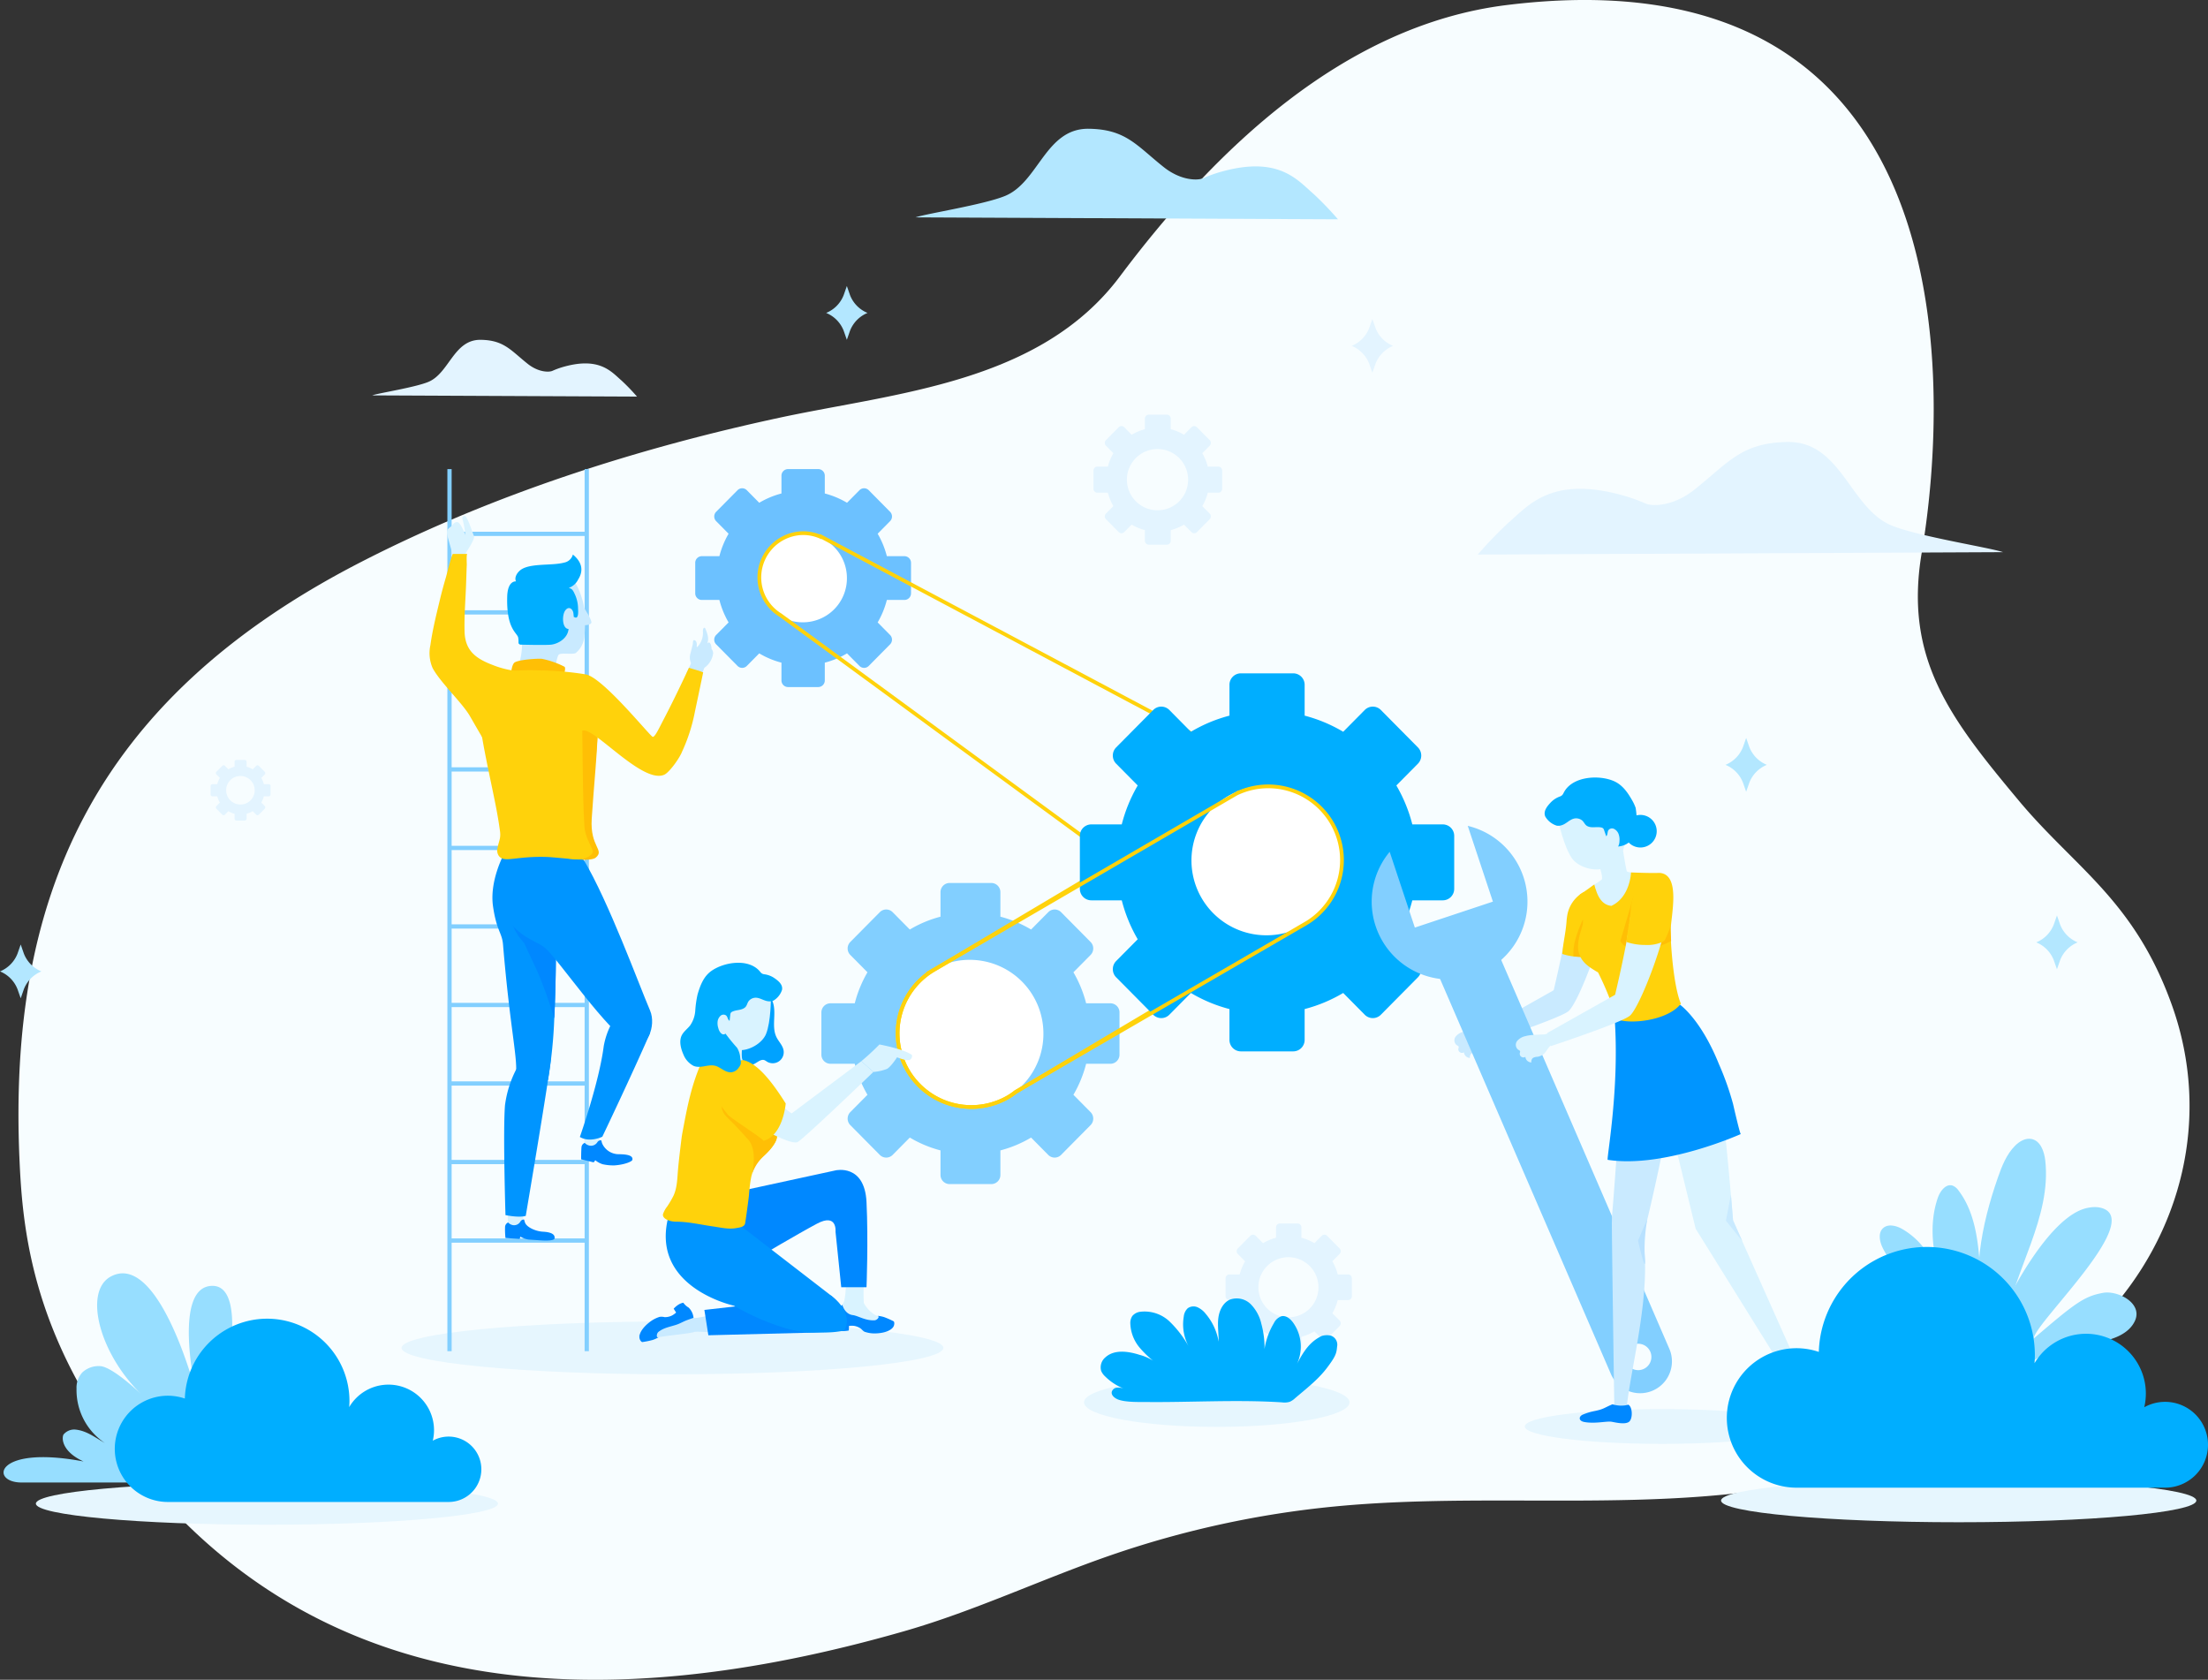 <svg xmlns="http://www.w3.org/2000/svg" width="589.883" height="448.726" viewBox="0 0 589.883 448.726"><rect x="0" y="0" width="589.883" height="448.726" fill="#333333" stroke="none"/><g id="Group_586" data-name="Group 586" transform="translate(-5337.882 -8700.156)"><path id="Path_1106" data-name="Path 1106" d="M5918.122,8968.66c-10.038-28.054-25.839-36.593-40.87-54.588-18.359-21.98-30.741-37.956-25.974-66.228,7.787-46.194,11.122-161.4-110.84-146.342-43.712,5.4-78.256,38.988-103.386,72.517-21.383,28.53-59.848,31.049-90.811,37.7-38.039,8.172-76.791,20.519-111.986,38.607-72.486,37.254-94.135,90.808-91.178,159.329.891,20.705,3.813,53.31,38.689,91.469,47.072,51.5,115.473,58.4,197.8,34.746,18.842-5.414,36.655-13.905,55.193-20.3a259.708,259.708,0,0,1,59.567-12.972c47.283-4.584,96.3,3.707,141.659-10.448a149.426,149.426,0,0,0,63.355-39.4C5921.008,9030,5928.714,8998.273,5918.122,8968.66Z" fill="#f7fdff"></path><g id="Group_585" data-name="Group 585"><g id="Group_582" data-name="Group 582"><g id="Group_579" data-name="Group 579"><path id="Path_1107" data-name="Path 1107" d="M5589.9,9060.222c0,3.9-32.4,7.057-72.368,7.057s-72.361-3.16-72.361-7.057,32.4-7.058,72.361-7.058S5589.9,9056.325,5589.9,9060.222Z" fill="#e6f6fe"></path><path id="Path_1108" data-name="Path 1108" d="M5818.627,9081.214c0,2.565-16.429,4.646-36.7,4.646s-36.694-2.08-36.694-4.646,16.429-4.646,36.694-4.646S5818.627,9078.649,5818.627,9081.214Z" fill="#e6f6fe"></path><path id="Path_1109" data-name="Path 1109" d="M5491.927,8931.281s3.79,2.149,4.4,5.282.857,5.116.722,5.559-.39.463-.361.847a18.229,18.229,0,0,0,.515,3.054c.38,1.475-.754,1.269-1.314,1.786-.256.238-1.028,3.961-1.577,4.229-2.255,1.1-6.6-2.873-7.86-3.069s-.308,3.03-1.822.363a4.115,4.115,0,0,1,.083-4.61c-3.255-2.938-.555-6.845.512-2.53C5485.222,8942.19,5486.885,8931.034,5491.927,8931.281Z" fill="#e0f5ff" fill-rule="evenodd"></path><g id="Group_553" data-name="Group 553"><g id="Group_551" data-name="Group 551"><line id="Line_86" data-name="Line 86" y2="235.628" transform="translate(5457.972 8825.472)" fill="none" stroke="#82cfff" stroke-miterlimit="10" stroke-width="1.138"></line><line id="Line_87" data-name="Line 87" y2="235.628" transform="translate(5494.639 8825.472)" fill="none" stroke="#82cfff" stroke-miterlimit="10" stroke-width="1.138"></line></g><g id="Group_552" data-name="Group 552"><line id="Line_88" data-name="Line 88" x2="36.667" transform="translate(5457.972 8842.768)" fill="none" stroke="#82cfff" stroke-miterlimit="10" stroke-width="1.138"></line><line id="Line_89" data-name="Line 89" x2="36.667" transform="translate(5457.972 8863.743)" fill="none" stroke="#82cfff" stroke-miterlimit="10" stroke-width="1.138"></line><line id="Line_90" data-name="Line 90" x2="36.667" transform="translate(5457.972 8884.719)" fill="none" stroke="#82cfff" stroke-miterlimit="10" stroke-width="1.138"></line><line id="Line_91" data-name="Line 91" x2="36.667" transform="translate(5457.972 8905.694)" fill="none" stroke="#82cfff" stroke-miterlimit="10" stroke-width="1.138"></line><line id="Line_92" data-name="Line 92" x2="36.667" transform="translate(5457.972 8926.67)" fill="none" stroke="#82cfff" stroke-miterlimit="10" stroke-width="1.138"></line><line id="Line_93" data-name="Line 93" x2="36.667" transform="translate(5457.972 8947.645)" fill="none" stroke="#82cfff" stroke-miterlimit="10" stroke-width="1.138"></line><line id="Line_94" data-name="Line 94" x2="36.667" transform="translate(5457.972 8968.62)" fill="none" stroke="#82cfff" stroke-miterlimit="10" stroke-width="1.138"></line><line id="Line_95" data-name="Line 95" x2="36.667" transform="translate(5457.972 8989.595)" fill="none" stroke="#82cfff" stroke-miterlimit="10" stroke-width="1.138"></line><line id="Line_96" data-name="Line 96" x2="36.667" transform="translate(5457.972 9010.57)" fill="none" stroke="#82cfff" stroke-miterlimit="10" stroke-width="1.138"></line><line id="Line_97" data-name="Line 97" x2="36.667" transform="translate(5457.972 9031.547)" fill="none" stroke="#82cfff" stroke-miterlimit="10" stroke-width="1.138"></line></g></g><path id="Path_1110" data-name="Path 1110" d="M5663.345,8824.8h-2.8a14.025,14.025,0,0,0-1.466-3.577l1.979-2a1.064,1.064,0,0,0,0-1.5l-3.4-3.434a1.036,1.036,0,0,0-1.481,0l-1.98,2a13.69,13.69,0,0,0-3.541-1.481v-2.827a1.052,1.052,0,0,0-1.047-1.06h-4.811a1.053,1.053,0,0,0-1.047,1.06v2.827a13.7,13.7,0,0,0-3.541,1.481l-1.98-2a1.036,1.036,0,0,0-1.481,0l-3.4,3.434a1.065,1.065,0,0,0,0,1.5l1.98,2a13.956,13.956,0,0,0-1.466,3.577h-2.8a1.054,1.054,0,0,0-1.046,1.061v4.857a1.053,1.053,0,0,0,1.046,1.058h2.8a13.871,13.871,0,0,0,1.466,3.577l-1.98,2a1.066,1.066,0,0,0,0,1.5l3.4,3.438a1.042,1.042,0,0,0,1.481,0l1.98-2a13.632,13.632,0,0,0,3.541,1.479v2.828a1.053,1.053,0,0,0,1.047,1.06h4.811a1.053,1.053,0,0,0,1.047-1.06v-2.828a13.618,13.618,0,0,0,3.541-1.479l1.98,2a1.042,1.042,0,0,0,1.481,0l3.4-3.437a1.065,1.065,0,0,0,0-1.5l-1.979-2a13.939,13.939,0,0,0,1.466-3.577h2.8a1.053,1.053,0,0,0,1.047-1.058v-4.857A1.054,1.054,0,0,0,5663.345,8824.8Zm-16.144,11.665a8.177,8.177,0,1,1,8.095-8.176A8.135,8.135,0,0,1,5647.2,8836.463Z" fill="#e3f4ff"></path><g id="Group_555" data-name="Group 555"><g id="Group_554" data-name="Group 554"><path id="Path_1111" data-name="Path 1111" d="M5548.411,8883.691h8.067a1.764,1.764,0,0,0,1.755-1.773v-4.744a22.78,22.78,0,0,0,5.936-2.48l3.321,3.353a1.742,1.742,0,0,0,2.482,0l5.7-5.761a1.788,1.788,0,0,0,0-2.51l-3.318-3.353a23.291,23.291,0,0,0,2.457-6h4.7a1.763,1.763,0,0,0,1.755-1.771v-8.147a1.764,1.764,0,0,0-1.755-1.773h-4.7a23.3,23.3,0,0,0-2.457-6l3.318-3.354a1.786,1.786,0,0,0,0-2.509l-5.7-5.76a1.741,1.741,0,0,0-2.482,0l-3.321,3.353a22.883,22.883,0,0,0-5.936-2.481v-4.744a1.764,1.764,0,0,0-1.755-1.773h-8.067a1.765,1.765,0,0,0-1.756,1.773v4.744a22.9,22.9,0,0,0-5.937,2.481l-3.319-3.353a1.742,1.742,0,0,0-2.483,0l-5.705,5.76a1.788,1.788,0,0,0,0,2.509l3.32,3.354a23.35,23.35,0,0,0-2.457,6h-4.7a1.765,1.765,0,0,0-1.756,1.773v8.147a1.764,1.764,0,0,0,1.756,1.771h4.7a23.342,23.342,0,0,0,2.457,6l-3.32,3.353a1.789,1.789,0,0,0,0,2.51l5.705,5.761a1.744,1.744,0,0,0,2.483,0l3.319-3.353a22.793,22.793,0,0,0,5.937,2.48v4.744A1.765,1.765,0,0,0,5548.411,8883.691Z" fill="#6cc1ff"></path></g><path id="Path_1112" data-name="Path 1112" d="M5552.444,8866.395a11.815,11.815,0,1,1,11.7-11.812A11.753,11.753,0,0,1,5552.444,8866.395Z" fill="#fff"></path><path id="Path_1113" data-name="Path 1113" d="M5552.444,8846.674a7.744,7.744,0,1,0,7.745,7.746A7.744,7.744,0,0,0,5552.444,8846.674Z" fill="#fff"></path></g><g id="Group_557" data-name="Group 557"><g id="Group_556" data-name="Group 556"><path id="Path_1114" data-name="Path 1114" d="M5591.572,9016.467h11.146a2.436,2.436,0,0,0,2.425-2.45v-6.553a31.508,31.508,0,0,0,8.2-3.428l4.586,4.633a2.409,2.409,0,0,0,3.43,0l7.88-7.96a2.47,2.47,0,0,0,0-3.468l-4.585-4.631a32.222,32.222,0,0,0,3.395-8.284h6.49a2.437,2.437,0,0,0,2.425-2.449v-11.256a2.437,2.437,0,0,0-2.425-2.451h-6.49a32.236,32.236,0,0,0-3.395-8.284l4.585-4.632a2.469,2.469,0,0,0,0-3.467l-7.88-7.958a2.407,2.407,0,0,0-3.43,0l-4.586,4.633a31.614,31.614,0,0,0-8.2-3.43v-6.556a2.436,2.436,0,0,0-2.425-2.447h-11.146a2.438,2.438,0,0,0-2.427,2.447v6.556a31.587,31.587,0,0,0-8.2,3.43l-4.587-4.633a2.409,2.409,0,0,0-3.431,0l-7.882,7.958a2.473,2.473,0,0,0,0,3.467l4.587,4.632a32.287,32.287,0,0,0-3.394,8.284h-6.488a2.438,2.438,0,0,0-2.427,2.451v11.256a2.438,2.438,0,0,0,2.427,2.449h6.488a32.273,32.273,0,0,0,3.394,8.284l-4.587,4.631a2.474,2.474,0,0,0,0,3.468l7.882,7.96a2.411,2.411,0,0,0,3.431,0l4.587-4.633a31.482,31.482,0,0,0,8.2,3.428v6.553A2.437,2.437,0,0,0,5591.572,9016.467Z" fill="#82cfff"></path></g><path id="Path_1115" data-name="Path 1115" d="M5597.145,8995.937a19.69,19.69,0,1,1,19.494-19.687A19.591,19.591,0,0,1,5597.145,8995.937Z" fill="#fff"></path></g><path id="Path_1116" data-name="Path 1116" d="M5665.249,8911.437a19.814,19.814,0,0,0-11.28-16.517l-96.786-51.452-.063.1a11.571,11.571,0,0,0-5.523-.957,11.837,11.837,0,0,0-6.837,20.677h0l0,0a11.85,11.85,0,0,0,1.59,1.169l86.849,63.592a19.409,19.409,0,0,0,13.926,4.533A19.69,19.69,0,0,0,5665.249,8911.437Z" fill="none" stroke="#ffd20b" stroke-miterlimit="10" stroke-width="1"></path><path id="Path_1117" data-name="Path 1117" d="M5670.66,8909.794l-.043-.072-83.483,49.651a19.689,19.689,0,0,0,20.129,33.842,19.2,19.2,0,0,0,1.982-1.369l77.947-46.357a19.67,19.67,0,1,0-16.532-35.694Z" fill="none" stroke="#ffd20b" stroke-miterlimit="10" stroke-width="1"></path><g id="Group_559" data-name="Group 559"><g id="Group_558" data-name="Group 558"><path id="Path_1118" data-name="Path 1118" d="M5669.386,8981.013h13.994a3.061,3.061,0,0,0,3.046-3.077v-8.227a39.708,39.708,0,0,0,10.3-4.3l5.757,5.814a3.027,3.027,0,0,0,4.309,0l9.894-9.993a3.1,3.1,0,0,0,0-4.352l-5.758-5.815a40.409,40.409,0,0,0,4.263-10.4h8.147a3.06,3.06,0,0,0,3.046-3.076v-14.132a3.06,3.06,0,0,0-3.046-3.076h-8.147a40.422,40.422,0,0,0-4.263-10.4l5.758-5.814a3.1,3.1,0,0,0,0-4.353l-9.894-9.993a3.029,3.029,0,0,0-4.309,0l-5.757,5.818a39.715,39.715,0,0,0-10.3-4.308v-8.228a3.061,3.061,0,0,0-3.046-3.077h-13.994a3.062,3.062,0,0,0-3.046,3.077v8.228a39.677,39.677,0,0,0-10.3,4.308l-5.759-5.818a3.027,3.027,0,0,0-4.308,0l-9.9,9.993a3.1,3.1,0,0,0,0,4.353l5.758,5.814a40.507,40.507,0,0,0-4.263,10.4h-8.146a3.061,3.061,0,0,0-3.046,3.076v14.132a3.061,3.061,0,0,0,3.046,3.076h8.146a40.494,40.494,0,0,0,4.263,10.4l-5.758,5.815a3.1,3.1,0,0,0,0,4.352l9.9,9.993a3.026,3.026,0,0,0,4.308,0l5.759-5.814a39.67,39.67,0,0,0,10.3,4.3v8.227A3.062,3.062,0,0,0,5669.386,8981.013Z" fill="#00aeff"></path></g><path id="Path_1119" data-name="Path 1119" d="M5676.383,8950a19.993,19.993,0,1,1,19.793-19.991A19.894,19.894,0,0,1,5676.383,8950Z" fill="#fff"></path></g><path id="Path_1120" data-name="Path 1120" d="M5698.017,9040.6h-2.75a13.809,13.809,0,0,0-1.437-3.512l1.942-1.959a1.047,1.047,0,0,0,0-1.47l-3.339-3.371a1.02,1.02,0,0,0-1.454,0l-1.942,1.963a13.472,13.472,0,0,0-3.475-1.454v-2.777a1.032,1.032,0,0,0-1.029-1.036h-4.72a1.033,1.033,0,0,0-1.029,1.036v2.777a13.451,13.451,0,0,0-3.474,1.454l-1.944-1.963a1.02,1.02,0,0,0-1.454,0l-3.338,3.371a1.046,1.046,0,0,0,0,1.47l1.943,1.959a13.673,13.673,0,0,0-1.439,3.512h-2.748a1.034,1.034,0,0,0-1.028,1.039v4.769a1.033,1.033,0,0,0,1.028,1.038h2.748a13.653,13.653,0,0,0,1.439,3.511l-1.943,1.961a1.042,1.042,0,0,0,0,1.467l3.338,3.374a1.022,1.022,0,0,0,1.454,0l1.944-1.963a13.417,13.417,0,0,0,3.474,1.454v2.774a1.034,1.034,0,0,0,1.029,1.04h4.72a1.034,1.034,0,0,0,1.029-1.04v-2.774a13.438,13.438,0,0,0,3.475-1.454l1.942,1.963a1.022,1.022,0,0,0,1.454,0l3.339-3.374a1.043,1.043,0,0,0,0-1.467l-1.942-1.961a13.788,13.788,0,0,0,1.437-3.511h2.75a1.032,1.032,0,0,0,1.027-1.038v-4.769A1.033,1.033,0,0,0,5698.017,9040.6Zm-15.844,11.445a8.024,8.024,0,1,1,7.944-8.021A7.981,7.981,0,0,1,5682.173,9052.045Z" fill="#e3f4ff"></path><g id="Group_569" data-name="Group 569"><g id="Group_565" data-name="Group 565"><g id="Group_560" data-name="Group 560"><path id="Path_1121" data-name="Path 1121" d="M5478.025,9021.807s-.371,4.028-.514,5.054-3.429.878-3.775.313-.219-5.291-.219-5.291" fill="#d9f3ff"></path><path id="Path_1122" data-name="Path 1122" d="M5472.81,9028.026a21.527,21.527,0,0,0,.109,2.84l3.776.253.228-.613a5.937,5.937,0,0,0,2.147.775l3.187.213c2.334.158,3.676-.05,3.766-.46.361-1.7-2.432-1.808-3.16-1.856-2.086-.14-4.274-1.267-4.695-2.361-.305-.788-.135-.977-.575-.858a1.1,1.1,0,0,0-.685.518,1.93,1.93,0,0,1-2.039.943,2.277,2.277,0,0,1-1.239-.7A1.383,1.383,0,0,0,5472.81,9028.026Z" fill="#08f"></path></g><g id="Group_561" data-name="Group 561"><path id="Path_1123" data-name="Path 1123" d="M5498.128,9001.795a30.543,30.543,0,0,1-.173,3.873c-.205,1.016-3.473.692-3.786.111s.077-5.3.077-5.3" fill="#d9f3ff"></path><path id="Path_1124" data-name="Path 1124" d="M5493.222,9006.755c-.09,1.068-.086,3.093-.086,3.093l3.356.813.426-.572a5.848,5.848,0,0,0,1.968,1.07,12.993,12.993,0,0,0,3.162.308c2.77-.186,4.678-1.049,4.772-1.456.4-1.688-3.281-1.478-4.029-1.542a4.858,4.858,0,0,1-4.022-2.82c-.3-.8-.123-.979-.582-.872a1.116,1.116,0,0,0-.713.5,2,2,0,0,1-2.121.9,2.387,2.387,0,0,1-1.262-.724A1.388,1.388,0,0,0,5493.222,9006.755Z" fill="#08f"></path></g><path id="Path_1125" data-name="Path 1125" d="M5485.959,8972.224a125.459,125.459,0,0,1-1.622,16.1c-.7,3.573-8.779,1.421-8.574-1.74.285-4.5-1.707-12.7-3.49-34.065-.254-3.229-1.709-3.6-2.676-10.253s2.738-13.592,2.738-13.592l13.8-.885.2,19.4.059,6.556S5486.429,8962.741,5485.959,8972.224Z" fill="#0095ff"></path><path id="Path_1126" data-name="Path 1126" d="M5475.787,8985.829a29.037,29.037,0,0,0-2.993,9.582c-.56,6.832.131,29.337.131,29.337s3.53.764,5.414.209c0,0,6.385-37.552,6.692-41.845S5475.787,8985.829,5475.787,8985.829Z" fill="#0095ff"></path><path id="Path_1127" data-name="Path 1127" d="M5485.959,8972.224a119.711,119.711,0,0,0-4.524-12.594c-2.234-4.765-3.541-7.614-3.541-7.614-7.9-8.294-.85-18.233-.85-18.233s3.946,5.328,4.391,5.884c.426.517,3,5.041,4.9,7.515l.059,6.556S5486.429,8962.741,5485.959,8972.224Z" fill="#08f"></path><path id="Path_1128" data-name="Path 1128" d="M5499.169,8979.648a20.374,20.374,0,0,1,1.887-5.676,1.42,1.42,0,0,0,.5.224c3.522.772,10,1.912,10,1.912-5.039,11.558-12.758,27.7-12.758,27.7s-3.361,1.674-6,.065C5492.793,9003.87,5497.943,8989.291,5499.169,8979.648Z" fill="#0095ff"></path><path id="Path_1129" data-name="Path 1129" d="M5493.947,8862.584s2.18,3.271,1.916,3.966-2.356.658-2.356.658" fill="#c9eaff"></path><path id="Path_1130" data-name="Path 1130" d="M5471.138,8936.241c2.526-1.142,7.231-7.784,9.739-8.962,4.82,2.032,9.009,0,12.939,2.551,6.68,11.205,14.684,33.129,17.746,40.3,1.711,4-.81,10.731-4.978,8.836-6.245-2.841-19.665-22.817-23.192-25.689-3.072-2.5-11.088-3.252-12.76-16.809C5470.8,8936.4,5470.966,8936.318,5471.138,8936.241Z" fill="#0095ff"></path><g id="Group_564" data-name="Group 564"><g id="Group_562" data-name="Group 562"><path id="Path_1131" data-name="Path 1131" d="M5526.017,8878.586a5.661,5.661,0,0,0,2.391-3.931,1.9,1.9,0,0,0-.438-1.159c.053-.625-.361-2.413-1.148-1.418.537-1.414.055-2.637-.5-4-.186-.457-.723-.25-.643.858a5.391,5.391,0,0,1-1.558,4.1c-.231-.156,0-.43-.106-1.033-.121-.672-.525-.911-.812-.832-.215.055-.19.906-.243,1.111-.195.781-.394,1.562-.589,2.343a3.784,3.784,0,0,0-.036,2.256c.038.144.6,1.485.977.971" fill="#c9eaff"></path><path id="Path_1132" data-name="Path 1132" d="M5521.285,8879.929c.252-.56,1.181-2.381,1.306-2.84a2.926,2.926,0,0,1,3.494,1.367s-.412,1.127-1.095,2.878C5523.568,8880.99,5521.753,8881.481,5521.285,8879.929Z" fill="#c9eaff"></path></g><path id="Path_1133" data-name="Path 1133" d="M5476.646,8877.137a17.765,17.765,0,0,0,.627-6.6c-.488-2.8-2.17-7.843-1.541-11.626s5.393-6.937,10.439-6.449,6.516,5.326,7.358,8.127.7,7.077.488,9.386a6.5,6.5,0,0,1-2.314,4.624c-.838.49-4-.156-4.557.448s-.975,4.178-.975,4.178" fill="#c9eaff"></path><path id="Path_1134" data-name="Path 1134" d="M5474.4,8880.328s.094-2.231.81-3.07,5.862-1.213,7.422-1.115a22.854,22.854,0,0,1,6.043,2.114c.533.372-.308,2.565-.308,2.565Z" fill="#ffbf05"></path><path id="Path_1135" data-name="Path 1135" d="M5476.853,8872.36s6.893.183,8.336,0c1.986-.266,4.406-1.812,4.584-4.191-1.689-.049-1.824-3.561-.91-4.893s2.068-.516,2.215.742.006.866.336,1.031c.445.229,1.07.2.9-2.235a9.22,9.22,0,0,0-.928-4.05c-.627-1.4-.969-1.323-1.539-1.575a4.368,4.368,0,0,0,2.485-2.224c1.406-2.194,1.224-4.516-1.4-6.668a2.979,2.979,0,0,1-2.355,2.152c-3.045.84-8.559.139-11.242,1.714-1.139.668-2.157,2.153-1.6,3.309,0,0-2.215-.351-2.348,4.029-.261,8.865,2.733,9.668,2.946,11.033S5476.154,8872.042,5476.853,8872.36Z" fill="#00aeff"></path><g id="Group_563" data-name="Group 563"><path id="Path_1136" data-name="Path 1136" d="M5496.492,8928.643c-.657.241-1.239.629-1.918.829a13.1,13.1,0,0,1-4.965.069c-1.7-.156-3.414-.314-5.119-.442-8.91-.385-11.965,1.763-13.41-.409a2.484,2.484,0,0,1-.307-1.82c.307-1.962.951-2.637.695-4.609-.22-1.652-.529-3.626-.959-5.88-1.468-7.807-4.382-19.726-4.775-26.895-.565-10.263,9.857-10.169,9.857-10.169,15.317-.961,21.026,3.45,21.856,10.034.064.466.1.966.133,1.491.392,6.79-1.534,20.824-2.514,29.006C5494.794,8922.1,5497.8,8928.164,5496.492,8928.643Z" fill="#ffd20b"></path><path id="Path_1137" data-name="Path 1137" d="M5497.058,8929.244c-.644.56-2.533.709-5.158.489,2.363.172,4.816-1.3,4.289-2.518s-1.994-3.843-2.164-6.086c-.619-8.248-.457-31.626-.781-31.243.367.735,1.424,1.767,4.386,2.448.061,6.831-1.2,18.909-1.668,26.557C5495.492,8926.474,5499.49,8927.136,5497.058,8929.244Z" fill="#ffbf05"></path></g><path id="Path_1138" data-name="Path 1138" d="M5525.742,8879.765s-1.2,5.77-2.205,10.491a45.936,45.936,0,0,1-3.512,10.864.515.515,0,0,0-.027.09c-.993,2.155-3.452,5.344-4.621,5.884-5.743,2.647-18.8-12.74-21.819-11.771-6.191,1.651-10.795-16.043-10.795-16.043a77.934,77.934,0,0,1,11.684,1.04c4.689,1,17.2,16.634,17.824,16.674s1.68-2.311,3.07-4.969c3.129-5.966,6.592-13.485,6.592-13.485s2.844.843,2.889.869Z" fill="#ffd20b"></path></g></g><g id="Group_568" data-name="Group 568"><g id="Group_567" data-name="Group 567"><g id="Group_566" data-name="Group 566"><path id="Path_1139" data-name="Path 1139" d="M5462.024,8849.622a6.338,6.338,0,0,1,.42-1.926c.313-.518,2.39-3.608,2.058-4.333s-1.813-5.558-2.519-5.392-.639.615-.513.956a25.064,25.064,0,0,1,.737,4.159s-1.257-3.445-2.174-3.458-1.142.72-1.489,1.047-1.208.719-1.273,1.607,1.441,5.221,1.51,6.113a21.9,21.9,0,0,0,.09,2.653A24.444,24.444,0,0,0,5462.024,8849.622Z" fill="#d9f3ff"></path></g></g></g><path id="Path_1140" data-name="Path 1140" d="M5462.71,8848.13c-.25.131-.113,2.609-.125,2.874-.088,2.072-.135,4.145-.223,6.215-.164,3.864-.471,7.778-.365,11.645.142,5.206,3.114,7.274,7.653,8.985a24.823,24.823,0,0,0,4.571,1.307c.468.08,4.5.617,4.635.1-.817,3.206,2.821,6.729,2,9.936-.118.466-5.391,29.854-5.269,20.076-3.54-2.6-7.53-9.806-12.174-17.833-2.055-3.549-7.938-9.02-9.953-12.816a10.006,10.006,0,0,1-.591-6.14c.566-4.073,1.57-8.1,2.53-12.094.5-2.091,1.072-4.166,1.673-6.229.164-.564,1.519-6.023,1.816-6.023Z" fill="#ffd20b"></path></g><g id="Group_578" data-name="Group 578"><g id="Group_570" data-name="Group 570"><path id="Path_1141" data-name="Path 1141" d="M5737.256,8974.182s-1.855.682-2.816,1.014c-.624.21-3.65.033-5.4.532a3.968,3.968,0,0,0-2.237,1.288,1.662,1.662,0,0,0,.248,2.333c.212.128.5.231.534.481a.927.927,0,0,1-.071.371.977.977,0,0,0,1.473,1.065,1.648,1.648,0,0,0,1.6,1.5,1.321,1.321,0,0,1,.42-1.2,2.532,2.532,0,0,1,1.232-.315,3.375,3.375,0,0,0,1.964-1.06c.363-.395.62-.879.949-1.3a5.084,5.084,0,0,1,2.715-1.812" fill="#c9eaff"></path><path id="Path_1142" data-name="Path 1142" d="M5757.026,8943.944c-.662,6.551-4.068,20.742-4.068,20.742l-18.108,10.2.9,3.532s18.976-6.278,21.164-8.147c2.646-2.263,9.489-20.106,10.431-28.575a11.812,11.812,0,0,0-1.329-5.765" fill="#c9eaff"></path></g><g id="Group_571" data-name="Group 571"><path id="Path_1143" data-name="Path 1143" d="M5726.678,8949.655a8.5,8.5,0,0,0-4.43,11.173l46.063,106.515a8.5,8.5,0,0,0,15.6-6.749l-46.062-106.514A8.5,8.5,0,0,0,5726.678,8949.655Zm50.258,116.222a3.528,3.528,0,1,1,1.838-4.637A3.53,3.53,0,0,1,5776.936,9065.877Z" fill="#82cfff"></path><path id="Path_1144" data-name="Path 1144" d="M5709.144,8927.7l6.725,20.242,20.853-6.934L5730,8920.768a20.809,20.809,0,1,1-20.852,6.93Z" fill="#82cfff"></path></g><path id="Path_1145" data-name="Path 1145" d="M5772.925,8982.6" fill="#edf9ff"></path><g id="Group_576" data-name="Group 576"><g id="Group_572" data-name="Group 572"><path id="Path_1146" data-name="Path 1146" d="M5777.369,9037.626v.024c.252,13.182-3.819,28.678-4.893,38.249-.133,0-3.327-.428-3.327-.428s-.607-40.373-.65-48.351a12.628,12.628,0,0,1,.079-1.52c.655-5.814,5.371-4.817,7.195.641a23.958,23.958,0,0,1,.766,2.887c.083.415.158.831.234,1.272v.013c.222,1.36.378,2.8.475,4.317l0,.154c.039.432.06.86.079,1.291l0,.1C5777.351,9036.722,5777.36,9037.167,5777.369,9037.626Z" fill="#c9eaff"></path><path id="Path_1147" data-name="Path 1147" d="M5774.628,9032.25a3.574,3.574,0,0,0,.929-.4,2.642,2.642,0,0,0,1.212-1.431v-.012c.343-1.137.756-2.722,1.215-4.591.011-.017.011-.017.01-.03l.017-.05c.89-3.632,1.945-8.352,2.929-12.939,1.208-5.651,2.305-11.123,2.87-14.228.046-.174.53-2.432.565-2.6,1.687-9.63-5.821-15.9-11.279-14.063l-.214.069c-1.1.445-1.4,4.3-1.647,6.909s-2.1,29.646-2.565,34.531a20.853,20.853,0,0,0-.1,2.189C5768.708,9031.647,5772.225,9032.97,5774.628,9032.25Z" fill="#c9eaff"></path><path id="Path_1148" data-name="Path 1148" d="M5776.97,9028.113l1.027-2.33c0,.014,0,.014-.011.026a44.8,44.8,0,0,0-.738,8.922l0,.154c.017.417.036.862.079,1.291l0,.1a8.126,8.126,0,0,1,.035,1.349v.024c-.187,1.134-1.51-4.494-1.807-5.807-.038-.165-.061-.259-.061-.259l1.038-2.456Z" fill="#b8e1ff"></path></g><path id="Path_1149" data-name="Path 1149" d="M5784.309,9001.386l6.576,27,24.2,38.888,3.546-1.278-17.747-39.768s-3.256-41.673-5.433-43.6-14.2,1.332-14.2,1.332Z" fill="#d9f3ff"></path><path id="Path_1150" data-name="Path 1150" d="M5786.643,8968.5s5.595,3.808,10.475,15.947a75.449,75.449,0,0,1,3.749,10.565c.126.53,1.852,8.135,2.085,8.084,0,0-20.5,9.231-35.573,6.885-.232-.932,3.245-19.322,1.837-38.3A122.219,122.219,0,0,0,5786.643,8968.5Z" fill="#0095ff"></path><g id="Group_573" data-name="Group 573"><path id="Path_1151" data-name="Path 1151" d="M5760.893,8938.508a8.836,8.836,0,0,0-4.291,6.061,18.363,18.363,0,0,0-.229,1.99c-.226,2.853-.9,5.576-1.129,8.427a15.766,15.766,0,0,0,5.071.79,9.855,9.855,0,0,0,4.282-.7,2.18,2.18,0,0,0,.646-.368,2.316,2.316,0,0,0,.533-.834c.28-.626.546-1.253.792-1.886a4.356,4.356,0,0,0,.405-1.7,4.5,4.5,0,0,0-.88-2.178" fill="#ffd20b"></path><path id="Path_1152" data-name="Path 1152" d="M5760.551,8946.214a.888.888,0,0,1,.239-.373.616.616,0,0,1,.768.094,1.609,1.609,0,0,1,.375.744,11,11,0,0,1,.448,3.2l1.959,5.274,0,.016a9.9,9.9,0,0,1-4.02.608c-.647-.04-1.343-.073-2.052-.136C5757.987,8952.414,5759.272,8949.222,5760.551,8946.214Z" fill="#ffbf05"></path><path id="Path_1153" data-name="Path 1153" d="M5765.14,8931.383s1.1,3.344.646,3.725a13.892,13.892,0,0,1-1.969,1.331l2.083,6.977,8.858-4.227,5.305-5.5s-7.307-.182-7.567-.824-1.181-6.571-1.181-6.571" fill="#d9f3ff"></path><path id="Path_1154" data-name="Path 1154" d="M5759.746,8954.89c.8,2.445,2.568,3.546,5.075,5.047a76.51,76.51,0,0,1,3.911,9.189c.681,1.864.231,3.3.988,3.242,3.422,1.537,13.737.482,17.227-4.1-1.673-3.817-2.557-13.094-2.713-17.9-.021-.742-.032-1.366-.018-1.859.09-3.711,2.731-14.6-2.822-15.16-.323-.033-.827.015-1.408.015-2.548.008-6.368-.149-6.368-.149s-.2,6.6-5.242,8.923c-3.234-.3-4.085-4.016-4.559-5.7-.86.549-1.2.928-3.843,2.677-.461,1.426.993,3.667.79,7.726C5760.71,8947.852,5758.77,8951.916,5759.746,8954.89Z" fill="#ffd20b"></path><path id="Path_1155" data-name="Path 1155" d="M5754.24,8919.686s1.45,6.667,3.594,9.737c1.591,2.275,5.686,3.6,8.5,2.713,7.765-2.361,5.946-13.335,5.751-13.832s-12.954-1.455-12.954-1.455Z" fill="#d9f3ff"></path><path id="Path_1156" data-name="Path 1156" d="M5769.086,8921.577a2.567,2.567,0,0,1,1.143,1.2,4.271,4.271,0,0,1,.306,2.031,3.137,3.137,0,0,1-.361,1.485c5.041-.475,5.4-5.812,4.688-10.317a11.906,11.906,0,0,0-.728-1.651c-1.3-2.343-2.744-4.51-5.167-5.54-3.879-1.645-10.548-1.286-13.039,2.624-.455.71-.445,1.167-1.251,1.5a6.38,6.38,0,0,0-2.578,1.683c-.91.98-1.979,2.287-1.381,3.692a5.4,5.4,0,0,0,3.044,2.427,2.642,2.642,0,0,0,1.274-.092c1.321-.373,2.151-1.563,3.481-1.82a2.573,2.573,0,0,1,1.893.411c.64.43.821,1.249,1.527,1.62,1.133.6,2.46.109,3.663.359a1.1,1.1,0,0,1,.554.23,1.21,1.21,0,0,1,.282.515c.187.539.37,1.078.558,1.615.442-.382.272-1.126.584-1.623A1.22,1.22,0,0,1,5769.086,8921.577Z" fill="#00aeff"></path><path id="Path_1157" data-name="Path 1157" d="M5780.484,8922.2a4.351,4.351,0,1,1-4.351-4.352A4.35,4.35,0,0,1,5780.484,8922.2Z" fill="#00aeff"></path></g><g id="Group_574" data-name="Group 574"><path id="Path_1158" data-name="Path 1158" d="M5810.5,9073.879c2.9-.489,4.728-2.086,6-2.3,1.042-.188,3.676-.7,3.952-1.781.2-.8-.591-4.139-1.821-4.146a4.265,4.265,0,0,1-.646.424,7.99,7.99,0,0,1-3.312.892c-1.765,1.592-1.707,1.993-3.889,3.313a15.841,15.841,0,0,0-2.671,1.985C5807.259,9073.087,5808.869,9074.152,5810.5,9073.879Z" fill="#08f"></path></g><path id="Path_1159" data-name="Path 1159" d="M5800.315,9019.312l-1.341,6.924,4.392,5.475-2.483-5.561Z" fill="#c9eaff"></path><g id="Group_575" data-name="Group 575"><path id="Path_1160" data-name="Path 1160" d="M5761.173,9080.025c2.888.519,5.976-.293,7.242-.074,1.046.176,3.734.858,4.741-.047s.843-4.093-.313-4.517a4.538,4.538,0,0,1-.752.185,8.087,8.087,0,0,1-3.421-.283c-2.2.9-2.277,1.3-4.777,1.8a16.128,16.128,0,0,0-3.185.967C5759.629,9078.553,5759.545,9079.732,5761.173,9080.025Z" fill="#08f"></path></g></g><path id="Path_1161" data-name="Path 1161" d="M5784.133,8947.483l-9.888-7.761-3.471,11.83c3.421,5.48,13.556,0,13.556,0Z" fill="#ffbf05"></path><g id="Group_577" data-name="Group 577"><path id="Path_1162" data-name="Path 1162" d="M5753.667,8975.388s-1.855.68-2.813,1.013c-.625.212-3.65.035-5.406.532a3.975,3.975,0,0,0-2.239,1.289,1.664,1.664,0,0,0,.251,2.332c.212.13.5.233.533.481a1.019,1.019,0,0,1-.07.373.973.973,0,0,0,1.471,1.063,1.65,1.65,0,0,0,1.6,1.5,1.312,1.312,0,0,1,.421-1.2,2.519,2.519,0,0,1,1.231-.313,3.384,3.384,0,0,0,1.965-1.061c.362-.4.617-.877.946-1.306a5.086,5.086,0,0,1,2.717-1.813" fill="#d9f3ff"></path><path id="Path_1163" data-name="Path 1163" d="M5773.437,8945.15c-.663,6.551-4.067,20.743-4.067,20.743l-18.109,10.2.9,3.53s18.978-6.276,21.163-8.147c2.646-2.262,9.489-20.1,10.433-28.574a11.8,11.8,0,0,0-1.329-5.765" fill="#d9f3ff"></path></g><path id="Path_1164" data-name="Path 1164" d="M5778.05,8935.322a8.839,8.839,0,0,0-4.289,6.059,19.085,19.085,0,0,0-.231,1.993c-.226,2.849-.9,5.573-1.128,8.426a15.826,15.826,0,0,0,5.072.787,9.9,9.9,0,0,0,4.283-.7,2.237,2.237,0,0,0,.649-.365,2.394,2.394,0,0,0,.531-.839q.418-.937.794-1.884a4.372,4.372,0,0,0,.4-1.7c-.026-.794.079-10.507-.343-11.177Z" fill="#ffd20b"></path></g><path id="Path_1165" data-name="Path 1165" d="M5627.484,9074.774c0,3.62,15.877,6.556,35.463,6.556s35.464-2.936,35.464-6.556-15.877-6.557-35.464-6.557S5627.484,9071.153,5627.484,9074.774Z" fill="#e6f6fe"></path><path id="Path_1166" data-name="Path 1166" d="M5643.6,9074.674c12.27.144,24.558-.685,36.8.1a4.914,4.914,0,0,0,2.01-.141,4.767,4.767,0,0,0,1.419-.935c2.942-2.514,6.178-4.992,8.519-8.084s2.593-3.9,2.745-5.715a2.551,2.551,0,0,0-1.642-2.942,4.67,4.67,0,0,0-2.471.084c-3.028,1.506-4.724,3.714-7.021,8.281a11.008,11.008,0,0,0-.686-11.948c-.724-.956-1.817-1.854-2.991-1.62a3.487,3.487,0,0,0-2.06,1.835,19.118,19.118,0,0,0-2.736,9.862,24.105,24.105,0,0,0-.621-9.642,10.937,10.937,0,0,0-2.837-5.257,5.314,5.314,0,0,0-5.584-1.215c-1.882.849-2.861,2.994-3.09,5.043s.126,4.122.1,6.188a15.476,15.476,0,0,0-3.472-7.464,5.894,5.894,0,0,0-2.152-1.726,2.663,2.663,0,0,0-2.642.259,3.552,3.552,0,0,0-1.053,2.208,12.386,12.386,0,0,0,1.4,8.142,28.664,28.664,0,0,0-5.157-6.781,9.7,9.7,0,0,0-7.838-2.635,3.3,3.3,0,0,0-2.143,1.122,3.388,3.388,0,0,0-.54,2.07,10.6,10.6,0,0,0,2.507,6.414,26.8,26.8,0,0,0,5.2,4.685,12.872,12.872,0,0,0-5.258-2.788c-3.045-.972-6.752-1.484-9.109.673a3.472,3.472,0,0,0-1.126,3.634,4.332,4.332,0,0,0,1.067,1.472,14.63,14.63,0,0,0,4.939,3.225,4.567,4.567,0,0,0-1.833-.229,1.563,1.563,0,0,0-1.346,1.11c-.178.884.692,1.617,1.516,1.98C5638.338,9074.8,5642.447,9074.661,5643.6,9074.674Z" fill="#00aeff"></path></g><g id="Group_581" data-name="Group 581"><path id="Path_1167" data-name="Path 1167" d="M5447.458,9114.483" fill="none" stroke="#0095ff" stroke-miterlimit="10" stroke-width="1.299"></path><path id="Path_1168" data-name="Path 1168" d="M5409.677,8909.63h-1.306a6.528,6.528,0,0,0-.683-1.668l.923-.931a.5.5,0,0,0,0-.7l-1.586-1.6a.485.485,0,0,0-.69,0l-.924.932a6.408,6.408,0,0,0-1.651-.69v-1.317a.49.49,0,0,0-.488-.494h-2.242a.49.49,0,0,0-.489.494v1.317a6.434,6.434,0,0,0-1.651.69l-.923-.932a.485.485,0,0,0-.69,0l-1.586,1.6a.5.5,0,0,0,0,.7l.924.931a6.478,6.478,0,0,0-.684,1.668h-1.306a.49.49,0,0,0-.488.494v2.265a.49.49,0,0,0,.488.493h1.306a6.45,6.45,0,0,0,.684,1.668l-.924.931a.5.5,0,0,0,0,.7l1.586,1.6a.488.488,0,0,0,.69,0l.923-.933a6.332,6.332,0,0,0,1.651.69v1.318a.491.491,0,0,0,.489.493h2.242a.49.49,0,0,0,.488-.493v-1.318a6.307,6.307,0,0,0,1.651-.69l.924.933a.488.488,0,0,0,.69,0l1.586-1.6a.5.5,0,0,0,0-.7l-.923-.931a6.5,6.5,0,0,0,.683-1.668h1.306a.49.49,0,0,0,.488-.493v-2.265A.491.491,0,0,0,5409.677,8909.63Zm-7.526,5.438a3.812,3.812,0,1,1,3.774-3.812A3.792,3.792,0,0,1,5402.151,8915.068Z" fill="#e3f4ff"></path><path id="Path_1169" data-name="Path 1169" d="M5470.925,9101.823c0,3.109-27.636,5.638-61.726,5.638s-61.732-2.528-61.732-5.638,27.642-5.645,61.732-5.645S5470.925,9098.707,5470.925,9101.823Z" fill="#e6f6fe"></path><path id="Path_1170" data-name="Path 1170" d="M5387.336,9096.179h-43.722c-8.529,0-7.147-10.115,16.587-5.615-5.823-2.662-5.855-6.229-5.362-7.18a3.7,3.7,0,0,1,3.1-1.349c3.017.258,5.309,2.109,7.952,3.588a16.99,16.99,0,0,1-7.562-14.529,6.011,6.011,0,0,1,1.544-4.315,6.38,6.38,0,0,1,5.144-1.648c3.2.633,9.092,5.983,11.439,8.252-11.961-11-16.514-28.333-8.858-32.287,12.891-6.66,22.627,31.054,22.627,31.054s-6.413-28.341,4.342-28.5,2.01,32.92,2.01,32.92" fill="#97deff"></path><path id="Path_1171" data-name="Path 1171" d="M5382.738,9073a14.03,14.03,0,0,1,4.527.753,21.993,21.993,0,0,1,43.976.644c0,.558-.03,1.107-.072,1.651a12.168,12.168,0,0,1,22.335,8.966,8.733,8.733,0,1,1,4.241,16.368h-75.007a14.191,14.191,0,1,1,0-28.382Z" fill="#00aeff"></path><path id="Path_1172" data-name="Path 1172" d="M5732.673,8848.3a109.816,109.816,0,0,1,8.086-8.406c5.528-4.758,11.873-13.168,32.162-6.966a46.613,46.613,0,0,1,4.626,1.76c1.794.76,7.336.777,13.01-3.727,9.015-7.162,12.541-12.564,24.892-12.734,14.382-.194,16.642,17.729,27.816,22.316,7.109,2.917,25.862,5.816,29.746,7.113Z" fill="#e3f4ff"></path><path id="Path_1173" data-name="Path 1173" d="M5695.334,8758.742a87.86,87.86,0,0,0-6.5-6.76c-4.446-3.829-9.55-10.595-25.868-5.605a37.1,37.1,0,0,0-3.721,1.416c-1.443.61-5.9.625-10.464-3-7.251-5.76-10.087-10.1-20.021-10.241-11.567-.157-13.385,14.257-22.372,17.948-5.718,2.346-20.8,4.677-23.924,5.721Z" fill="#b3e7ff"></path><path id="Path_1174" data-name="Path 1174" d="M5508.062,8806.1a54.88,54.88,0,0,0-4.078-4.237c-2.788-2.4-5.988-6.645-16.22-3.517a23.147,23.147,0,0,0-2.334.89c-.9.383-3.7.391-6.56-1.88-4.547-3.612-6.326-6.335-12.555-6.423-7.253-.1-8.394,8.941-14.028,11.255-3.585,1.472-13.043,2.934-15,3.587Z" fill="#e3f4ff"></path><path id="Path_1175" data-name="Path 1175" d="M5803.538,8899.7l.843-2.416.842,2.416a8.443,8.443,0,0,0,4.686,4.771h0a8.44,8.44,0,0,0-4.686,4.769l-.842,2.416-.843-2.416a8.434,8.434,0,0,0-4.686-4.769h0A8.437,8.437,0,0,0,5803.538,8899.7Z" fill="#b3e7ff"></path><path id="Path_1176" data-name="Path 1176" d="M5703.676,8787.78l.844-2.416.842,2.416a8.443,8.443,0,0,0,4.685,4.771h0a8.44,8.44,0,0,0-4.685,4.769l-.842,2.416-.844-2.416a8.433,8.433,0,0,0-4.685-4.769h0A8.436,8.436,0,0,0,5703.676,8787.78Z" fill="#e3f4ff"></path><path id="Path_1177" data-name="Path 1177" d="M5342.568,8954.88l.844-2.416.841,2.416a8.445,8.445,0,0,0,4.686,4.771h0a8.44,8.44,0,0,0-4.686,4.769l-.841,2.417-.844-2.417a8.431,8.431,0,0,0-4.686-4.769h0A8.436,8.436,0,0,0,5342.568,8954.88Z" fill="#b3e7ff"></path><path id="Path_1178" data-name="Path 1178" d="M5924.65,9101.007c0,3.2-28.424,5.789-63.489,5.789s-63.485-2.591-63.485-5.789,28.422-5.786,63.485-5.786S5924.65,9097.812,5924.65,9101.007Z" fill="#e6f6fe"></path><g id="Group_580" data-name="Group 580"><path id="Path_1179" data-name="Path 1179" d="M5868.159,9054.393c-3.763-12.96-.967-26.932,3.475-39.677,1.069-3.061,2.291-6.187,4.579-8.487,1.172-1.179,2.791-2.14,4.416-1.811,2.388.482,3.388,3.326,3.661,5.746,1.7,15.275-8.369,29.277-10.917,44.433" fill="#97deff"></path><path id="Path_1180" data-name="Path 1180" d="M5857.443,9047.886a39.7,39.7,0,0,0-3.59-11.143,19.7,19.7,0,0,0-7.971-8.39c-1.538-.812-3.59-1.3-4.89-.144-1.43,1.267-.968,3.605-.124,5.319,4.622,9.382,16.435,13.585,20.928,23.032" fill="#97deff"></path><path id="Path_1181" data-name="Path 1181" d="M5862.9,9055.539c-2.93-5.472-5.761-11.059-7.378-17.051s-1.962-12.479.059-18.348c.626-1.808,2.177-3.882,3.988-3.259a3.63,3.63,0,0,1,1.586,1.354c3.371,4.439,4.666,10.108,5.277,15.648s.628,11.166,1.847,16.606a4.687,4.687,0,0,0,.978,2.258,1.747,1.747,0,0,0,2.241.35,2.334,2.334,0,0,0,.687-1.19c.773-2.426,12.795-27.381,23.683-29.132a8.275,8.275,0,0,1,2.668-.1c13.653,2.272-17.109,30.8-17.339,35.053,11.13-9.541,13.489-11.3,18.556-12.213,3.9-.7,10.707,2.759,8.468,7.533-1.547,3.3-5.41,4.777-8.988,5.491-3.906.779-7.923,1.027-11.754,2.116s-7.6,3.187-9.554,6.661" fill="#97deff"></path></g><path id="Path_1182" data-name="Path 1182" d="M5817.842,9060.306a18.575,18.575,0,0,1,5.949.987,28.865,28.865,0,0,1,57.718.85c0,.73-.039,1.45-.09,2.165a15.981,15.981,0,0,1,29.744,8.136,16.139,16.139,0,0,1-.429,3.635,11.463,11.463,0,1,1,5.566,21.483h-98.458a18.628,18.628,0,1,1,0-37.256Z" fill="#00aeff"></path><path id="Path_1183" data-name="Path 1183" d="M5886.569,8947.122l.844-2.415.841,2.415a8.438,8.438,0,0,0,4.686,4.771h0a8.446,8.446,0,0,0-4.686,4.771l-.841,2.416-.844-2.416a8.437,8.437,0,0,0-4.686-4.771h0A8.429,8.429,0,0,0,5886.569,8947.122Z" fill="#b3e7ff"></path></g></g><path id="Path_1184" data-name="Path 1184" d="M5668.25,8912.129l-81.116,47.244a19.689,19.689,0,0,0,20.129,33.842,19.2,19.2,0,0,0,1.982-1.369s76.987-44.693,77.689-45.109a19.69,19.69,0,0,0-18.684-34.607Z" fill="none" stroke="#ffd20b" stroke-miterlimit="10" stroke-width="1"></path><path id="Path_1185" data-name="Path 1185" d="M5544.119,8967.3c1.463,3.027-.283,6.891,1.2,9.907.592,1.211,1.675,2.2,1.9,3.533a2.946,2.946,0,0,1-4.471,2.994,3.982,3.982,0,0,0-.63-.375c-.821-.306-1.637.378-2.4.822a3.541,3.541,0,0,1-3.091.311,4.552,4.552,0,0,1-2.315-3.243c-.938-3.732.221-7.656,1.613-11.247.7-1.788,1.677-3.76,3.529-4.292" fill="#00a2ff"></path><g id="Group_583" data-name="Group 583"><path id="Path_1186" data-name="Path 1186" d="M5576.35,9053.045c-.265-.314-3.215-.937-4.583-1.582a8.007,8.007,0,0,1-3.106-3.247,45.8,45.8,0,0,1,.085-6.287,31.976,31.976,0,0,1-4.829.033,30.579,30.579,0,0,1-.482,5.736c-.534,1.22-1.822,2.619-1.834,4.188a2.4,2.4,0,0,0,1.74,2.213c1.129.409,1.8-.226,2.194-.222,2.284.006,2.844,1.606,6.78,1.785a6.212,6.212,0,0,0,3.979-1.451A.833.833,0,0,0,5576.35,9053.045Z" fill="#d9f3ff"></path><path id="Path_1187" data-name="Path 1187" d="M5576.624,9054.449c.237-.494.241-1.2-.039-1.347a22.726,22.726,0,0,0-2.544-1.119c-.783-.244-2.006-.4-1.565-.235s-.256,1.072-.962,1.108c-2.444.132-4.386-1.219-5.8-1.395-2.042-.251-2.7-2.395-2.823-2.754a9.434,9.434,0,0,0-1.58,2.762,4.389,4.389,0,0,0-.1,2.034,4.512,4.512,0,0,1,.4,1.881,3.85,3.85,0,0,0,1.483.336,5.921,5.921,0,0,0,1.548-.153l.059-1.22a6.055,6.055,0,0,1,1.245-.021,4.156,4.156,0,0,1,1.975.8c.319.27.652.707,1.043.822a8.236,8.236,0,0,0,3.186.387C5574.768,9056.191,5576.217,9055.295,5576.624,9054.449Z" fill="#08f"></path></g><path id="Path_1188" data-name="Path 1188" d="M5529.284,9051.244c-1.434.166-5.407,1.173-6.119.955-.542-.165-.767-1.214-1.386-1.487-.01.006-.014.016-.024.022-1.372.817-2.84,1.51-4.236,2.285-.091.052-.182.082-.271.128.225.661.664,1.126.4,1.11a8.942,8.942,0,0,1-2.092-.6,8.66,8.66,0,0,1-1.093.087.878.878,0,0,1-.806-.445c-.644.109-1.051.655-.944,2.112.089,1.215-5.065.807-4.042,1.667.392.333,4.455.71,4.742.414s9.117-1.132,9.853-1.5c.521-.265,4.881.15,6.625.039A32.027,32.027,0,0,1,5529.284,9051.244Z" fill="#c9eaff"></path><path id="Path_1189" data-name="Path 1189" d="M5523.165,9052.2a4.776,4.776,0,0,0-.222-1.028,4.383,4.383,0,0,0-1.091-1.719,4.5,4.5,0,0,1-1.416-1.3,3.793,3.793,0,0,0-1.4.581,5.944,5.944,0,0,0-1.175,1.02l.654,1.029a5.956,5.956,0,0,1-1.005.734,4.134,4.134,0,0,1-2.073.487,3.586,3.586,0,0,0-1.325-.07,8.274,8.274,0,0,0-2.827,1.524c-2.054,1.63-2.72,3.2-2.564,4.124.092.541.5,1.118.808,1.077a22.826,22.826,0,0,0,2.725-.556c.781-.253,1.872-.826,1.415-.711s-.411-1.022.143-1.461c1.445-1.141,3.188-1.356,4.873-1.932.829-.284,1.591-.722,2.4-1.062C5521.228,9052.874,5523.16,9052.166,5523.165,9052.2Z" fill="#08f"></path><path id="Path_1190" data-name="Path 1190" d="M5531.163,9019.3l29.963-6.5s7.75-1.834,8.25,8.458,0,22.765,0,22.765h-6.75l-1.531-14.842s.531-5.067-4.969-2.133c-5.207,2.779-15.379,8.81-15.379,8.81l-8.871-8.794Z" fill="#08f"></path><path id="Path_1191" data-name="Path 1191" d="M5526.065,9050.083l1.061,6.766,28-.713,8.25-.537s3.163-4.08-3.5-9.377Z" fill="#08f"></path><path id="Path_1192" data-name="Path 1192" d="M5559.876,9046.222l-26.049-20.1-17.2-1.6c-5.625,19.5,17.333,24.423,17.333,24.423a62.953,62.953,0,0,0,11.884,5.413,36.5,36.5,0,0,0,7.45,1.725s3.461.122,6,0a25.019,25.019,0,0,0,4.084-.484,4.361,4.361,0,0,0,.748-2.591C5564.119,9051.319,5563.283,9048.93,5559.876,9046.222Z" fill="#0095ff"></path><path id="Path_1193" data-name="Path 1193" d="M5544.281,8995.841a13.636,13.636,0,0,0-6.009-9.865c-.186.082-.1-1.445-.359-1.55-1.712-.681-3.628-.356-5.386-.861a11.142,11.142,0,0,0-4.719-.168,1.021,1.021,0,0,1-.916-.324l-1.336.227c-2.991,6.72-3.994,12.145-5.363,19.437-.178.942-.287,1.9-.4,2.852-.281,2.324-.564,4.653-.772,6.985-.21,2.356-.2,4.813-1.213,7.006a27.083,27.083,0,0,1-1.659,2.834,6.9,6.9,0,0,0-1.151,2.11c-.187,1.127,1.618,1.982,3.531,1.986,3.267,0,6.567.8,9.791,1.258,2.072.291,4.226.843,6.321.439.767-.148,2.059-.252,2.286-1.188.149-.608.983-6.835,1.033-7.463.281-3.635.734-7.018,2.11-8.663,1.841-2.2,3.423-2.95,4.923-5.605C5546.2,9003.148,5545.794,8999.674,5544.281,8995.841Z" fill="#ffd20b"></path><path id="Path_1194" data-name="Path 1194" d="M5543.4,8992.192a16.535,16.535,0,0,0-3.705-6.036,4.411,4.411,0,0,1-1.092-1.73.837.837,0,0,1-.471.536c-1.92.928-4.093,1.3-5.917,2.417a8.832,8.832,0,0,0-1.672,1.1,36.942,36.942,0,0,0,.186,7.768c.739,2.414,1.055,1.532,7.185,8.5,2.583,3.213.685,9.757.685,9.757a11.518,11.518,0,0,1,3.447-5.659s3.083-2.814,3.29-4.58C5545.737,9000.818,5543.4,8996.651,5543.4,8992.192Z" fill="#ffbf05"></path><g id="Group_584" data-name="Group 584"><path id="Path_1195" data-name="Path 1195" d="M5572.83,8979.167a63.808,63.808,0,0,1-4.822,4.454l3.193,2.892a12.831,12.831,0,0,0,3.65-.819c1.088-.6,2.688-3.1,2.688-3.1s2.656,1.093,3.421.679a1.213,1.213,0,0,0,.559-1.3C5579.29,8980.355,5572.83,8979.167,5572.83,8979.167Z" fill="#d9f3ff"></path><path id="Path_1196" data-name="Path 1196" d="M5568.008,8983.621l-18.644,13.973-12.281-9.045-2.816,2a16.682,16.682,0,0,1,1.713,4.891,13.5,13.5,0,0,1-.117,3.092c5.9,3.484,13.672,7.691,15.214,6.644,2.55-1.733,20.124-18.657,20.124-18.657Z" fill="#d9f3ff"></path></g><path id="Path_1197" data-name="Path 1197" d="M5536.331,8983.322c-1.079.264-2.567.37-3.08.568-3.061,1.187-4.261,3.926-4.772,7.634-.028.208-.038.415-.054.622a34.694,34.694,0,0,0,4.027,5.91c1.92,1.64,8.778,5.959,9.433,6.844,5.247-1.474,5.908-9.969,5.908-9.969C5544.093,8989.054,5540.184,8984.067,5536.331,8983.322Z" fill="#ffd20b"></path><path id="Path_1198" data-name="Path 1198" d="M5536.331,8983.322c-.5-.258-.179-3.591-.179-3.591l-6.556-1.467s.144,3.73.04,4.377c-.023.142-.363.33-.874.541.892.806.8.535,1.926.979A40.22,40.22,0,0,0,5536.331,8983.322Z" fill="#e0f5ff"></path><path id="Path_1199" data-name="Path 1199" d="M5543.831,8966.6s.046,6.492-1.306,9.79c-1,2.444-4.525,4.528-7.317,4.287-7.7-.573-8.3-11.134-8.223-11.634s11.721-4.054,11.721-4.054Z" fill="#d9f3ff"></path><path id="Path_1200" data-name="Path 1200" d="M5544.755,8961.433a6.04,6.04,0,0,0-2.743-1.021c-.818-.146-.9-.573-1.477-1.136-3.125-3.109-9.387-2.053-12.645.281-2.033,1.466-2.918,3.774-3.639,6.219a27.917,27.917,0,0,0-.629,4.422,7.768,7.768,0,0,1-1.372,3.892c-.769.981-1.9,1.731-2.363,2.928-.586,1.533-.055,3.4.58,4.837a5.8,5.8,0,0,0,2.713,3.031,3.039,3.039,0,0,0,.587.182c1.965.389,3.807-.867,5.743-.011,1.23.544,2.365,1.684,3.8,1.533a2.79,2.79,0,0,0,1.947-1.253c.743-.979.581-1.345.394-2.508a5.846,5.846,0,0,0-.872-2.8,46.9,46.9,0,0,1-3.071-3.758c-.813.665-1.68-.393-1.935-1.517a4.092,4.092,0,0,1-.141-1.951,2.474,2.474,0,0,1,.812-1.349,1.163,1.163,0,0,1,1.473.011c.394.4.39,1.124.882,1.385.061-.536.118-1.076.179-1.613a1.15,1.15,0,0,1,.155-.537,1.012,1.012,0,0,1,.466-.328c1.063-.486,2.4-.309,3.324-1.1.577-.489.578-1.283,1.081-1.814a2.43,2.43,0,0,1,1.67-.779c1.289-.04,2.306.892,3.611.963a2.526,2.526,0,0,0,1.2-.179,5.146,5.146,0,0,0,2.321-2.889C5547.069,8963.148,5545.8,8962.152,5544.755,8961.433Z" fill="#00aeff"></path></g><path id="Path_1201" data-name="Path 1201" d="M5563.281,8778.978l.844-2.414.841,2.414a8.446,8.446,0,0,0,4.686,4.772h0a8.443,8.443,0,0,0-4.686,4.769l-.841,2.416-.844-2.416a8.435,8.435,0,0,0-4.686-4.769h0A8.438,8.438,0,0,0,5563.281,8778.978Z" fill="#b3e7ff"></path></g></svg>